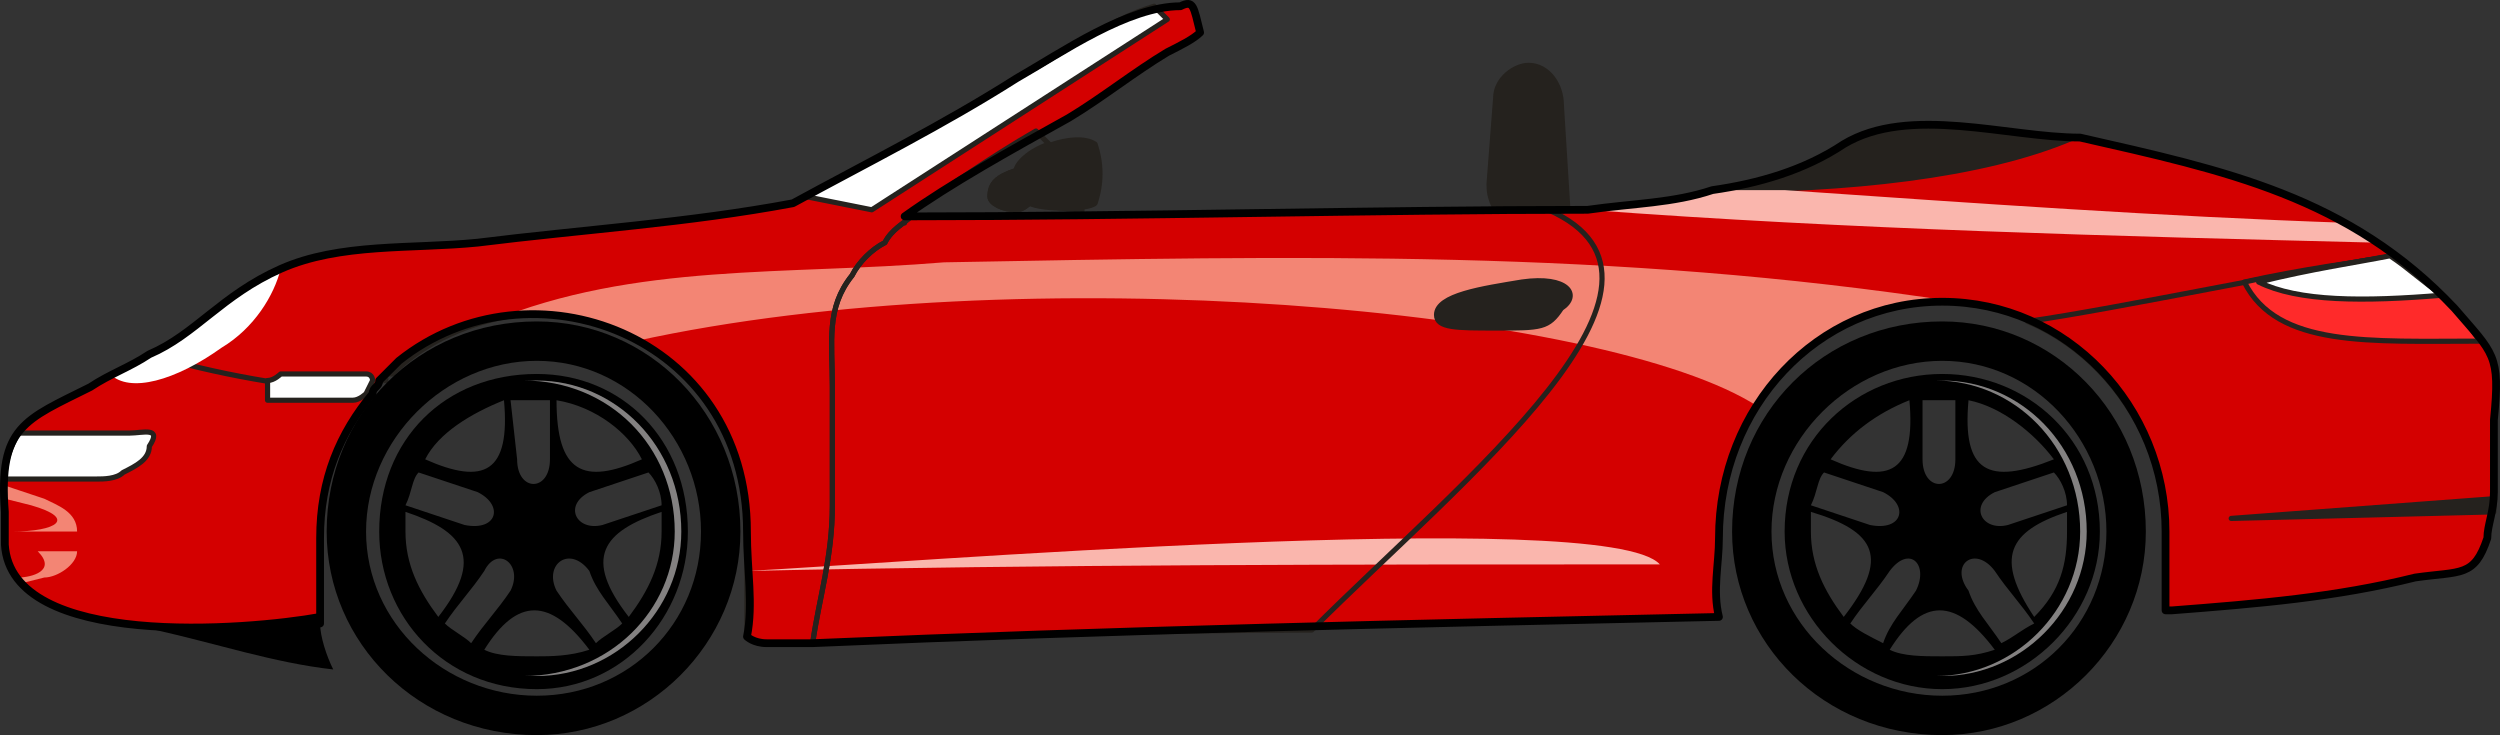 <?xml version="1.0" encoding="UTF-8" standalone="no"?>
<!-- Created with Inkscape (http://www.inkscape.org/) -->

<svg
   xmlns:dc="http://purl.org/dc/elements/1.1/"
   xmlns:cc="http://creativecommons.org/ns#"
   xmlns:rdf="http://www.w3.org/1999/02/22-rdf-syntax-ns#"
   xmlns:svg="http://www.w3.org/2000/svg"
   xmlns="http://www.w3.org/2000/svg"
   xmlns:sodipodi="http://sodipodi.sourceforge.net/DTD/sodipodi-0.dtd"
   xmlns:inkscape="http://www.inkscape.org/namespaces/inkscape"
   width="966.034"
   height="284.058"
   id="svg2"
   version="1.1"
   inkscape:version="0.48.1 r9760"
   sodipodi:docname="sports_car.svg">
  <rect width="100%" height="100%" fill="#333333" stroke="none"/>
  <defs
     id="defs4" />
  <sodipodi:namedview
     id="base"
     pagecolor="#ffffff"
     bordercolor="#666666"
     borderopacity="1.0"
     inkscape:pageopacity="0.0"
     inkscape:pageshadow="2"
     inkscape:zoom="0.80838068"
     inkscape:cx="486.27957"
     inkscape:cy="247.79507"
     inkscape:document-units="px"
     inkscape:current-layer="layer1"
     showgrid="false"
     inkscape:window-width="1680"
     inkscape:window-height="1006"
     inkscape:window-x="-3"
     inkscape:window-y="-3"
     inkscape:window-maximized="1"
     fit-margin-top="0"
     fit-margin-left="0"
     fit-margin-right="0"
     fit-margin-bottom="0" />
  <g
     inkscape:label="Layer 1"
     inkscape:groupmode="layer"
     id="layer1"
     transform="translate(-45.81,-517.067)">
    <path
       inkscape:connector-curvature="0"
       id="2"
       style="fill:#d40000;fill-opacity:1;fill-rule:evenodd;stroke:none"
       d="m 169.499,755.453 c -27.915,5.075 -119.273,12.687 -121.811,-27.911 0,-2.537 0,-7.612 0,-12.687 -2.538,-32.985 7.613,-35.523 32.99,-48.209 7.613,-5.075 15.226,-7.612 22.84,-12.687 0,0 0,0 0,0 17.764,-7.612 27.915,-22.836 50.755,-32.985 22.84,-10.149 50.755,-7.612 76.132,-10.149 40.604,-5.075 81.207,-7.612 121.811,-15.224 27.915,-15.224 58.368,-30.448 86.283,-48.209 17.764,-10.149 43.141,-27.911 63.443,-27.911 5.075,-2.537 5.075,0 7.613,10.149 0,0 0,0 0,0 0,0 0,0 0,0 0,0 0,0 0,0 -2.538,2.537 -7.613,5.075 -12.689,7.612 -12.689,7.612 -25.377,17.761 -38.066,25.373 -22.84,12.687 -45.679,25.373 -63.443,38.06 0,0 2.538,0 2.538,0 83.745,0 180.179,-2.537 261.386,-2.537 17.764,-2.537 32.99,-2.537 48.217,-7.612 17.764,-2.537 35.528,-7.612 50.755,-17.761 25.377,-15.224 63.443,-2.537 91.358,-2.537 55.83,12.687 104.047,22.836 144.65,65.97 15.226,17.761 17.764,17.761 15.226,43.135 0,7.612 0,17.761 0,27.911 0,7.612 -2.538,12.687 -2.538,17.761 -5.075,15.224 -10.151,12.687 -27.915,15.224 -30.453,7.612 -60.905,10.149 -93.896,12.687 0,0 -2.538,0 -2.538,0 0,-10.149 0,-20.299 0,-30.448 0,-48.209 -38.066,-88.806 -86.283,-88.806 -48.217,0 -86.283,40.597 -86.283,91.344 0,10.149 -2.538,20.299 0,30.448 -116.735,2.537 -233.471,5.075 -350.206,10.149 -7.613,0 -12.689,0 -17.764,0 -5.075,0 -7.613,-2.537 -7.613,-2.537 2.538,-12.687 0,-25.373 0,-40.597 0,-76.12 -83.745,-106.568 -134.5,-65.97 -2.538,2.537 -5.075,5.075 -7.613,7.612 0,0 0,0 0,0 0,2.537 -2.538,2.537 -2.538,5.075 0,0 0,0 0,0 -12.689,15.224 -20.302,32.985 -20.302,55.821 0,10.149 0,20.299 0,32.985 0,-2.537 0,-2.537 0,-2.537 z" />
    <path
       inkscape:connector-curvature="0"
       id="3"
       style="fill:#fab6ad;fill-opacity:1;fill-rule:evenodd;stroke:none"
       d="m 334.451,737.692 c 116.735,-2.537 236.009,-2.537 352.744,-2.537 -20.302,-22.836 -299.452,0 -352.744,2.537 0,0 0,0 0,0 z" />
    <path
       inkscape:connector-curvature="0"
       id="4"
       style="fill:#f38574;fill-opacity:1;fill-rule:evenodd;stroke:none"
       d="m 291.31,648.885 c 149.726,-32.985 375.584,-12.687 433.951,25.373 15.226,-25.373 40.604,-40.597 71.056,-40.597 2.538,0 2.538,0 5.075,0 -131.962,-20.299 -253.773,-17.761 -390.81,-15.224 -60.905,5.075 -119.273,0 -175.103,22.836 5.075,-2.537 10.151,-2.537 17.764,-2.537 12.689,0 25.377,2.537 38.066,10.149 z" />
    <path
       inkscape:connector-curvature="0"
       id="5"
       style="fill:#ffffff;fill-opacity:1;fill-rule:evenodd;stroke:#25221e;stroke-width:2;stroke-linecap:round;stroke-linejoin:round;stroke-miterlimit:4;stroke-opacity:1;stroke-dasharray:none"
       d="m 357.291,593.064 c 27.915,-15.224 55.83,-30.448 81.207,-45.672 15.226,-7.612 35.528,-22.836 53.292,-27.911 l 5.075,5.075 -114.198,73.582 z" />
    <path
       inkscape:connector-curvature="0"
       id="6"
       style="fill:none;stroke:#25221e;stroke-width:2;stroke-linecap:round;stroke-linejoin:round;stroke-miterlimit:4;stroke-opacity:1;stroke-dasharray:none"
       d="m 397.895,600.676 c 78.67,0 167.49,-2.537 246.159,-2.537 63.443,27.911 -32.99,104.03 -91.358,162.389 -65.981,0 -129.424,2.537 -192.867,5.075 -2.538,0 -2.538,0 0,0 2.538,-17.761 7.613,-32.985 7.613,-53.284 0,-15.224 0,-30.448 0,-45.672 0,-17.761 -2.538,-30.448 7.613,-43.135 2.538,-5.075 7.613,-10.149 12.689,-12.687 2.538,-5.075 7.613,-7.612 10.151,-10.149 z" />
    <path
       inkscape:connector-curvature="0"
       id="7"
       style="fill:#25221e;fill-opacity:1;fill-rule:evenodd;stroke:#25221e;stroke-width:2;stroke-linecap:round;stroke-linejoin:round;stroke-miterlimit:4;stroke-opacity:1;stroke-dasharray:none"
       d="m 633.903,626.049 c 17.764,-2.537 22.84,5.075 15.226,10.149 -5.075,7.612 -7.613,7.612 -25.377,7.612 -15.226,0 -22.84,0 -22.84,-5.075 0,-7.612 17.764,-10.149 32.99,-12.687 z" />
    <path
       inkscape:connector-curvature="0"
       id="8"
       style="fill:none;stroke:#25221e;stroke-width:2;stroke-linecap:round;stroke-linejoin:round;stroke-miterlimit:4;stroke-opacity:1;stroke-dasharray:none"
       d="m 971.421,615.9 c 7.613,5.075 15.226,12.687 22.84,20.299 15.226,17.761 17.764,17.761 15.226,43.135 0,7.612 0,17.761 0,27.911 0,7.612 -2.538,12.687 -2.538,17.761 -5.075,15.224 -10.151,12.687 -27.915,15.224 -30.453,7.612 -60.905,10.149 -93.896,12.687 0,0 -2.538,0 -2.538,0 0,-10.149 0,-20.299 0,-30.448 0,-35.523 -22.84,-68.508 -53.292,-81.194 35.528,-5.075 106.584,-20.299 142.113,-25.373 z" />
    <path
       inkscape:connector-curvature="0"
       id="9"
       style="fill:#25221e;fill-opacity:1;fill-rule:evenodd;stroke:#25221e;stroke-width:2;stroke-linecap:round;stroke-linejoin:round;stroke-miterlimit:4;stroke-opacity:1;stroke-dasharray:none"
       d="m 1009.487,709.781 -101.509,7.612 101.509,-2.537 c 0,0 0,-2.537 0,-5.075 z" />
    <path
       inkscape:connector-curvature="0"
       id="12"
       style="fill:#25221e;fill-opacity:1;fill-rule:evenodd;stroke:#25221e;stroke-width:2;stroke-linecap:round;stroke-linejoin:round;stroke-miterlimit:4;stroke-opacity:1;stroke-dasharray:none"
       d="m 707.497,590.527 c 17.764,-2.537 35.528,-7.612 50.755,-17.761 22.84,-15.224 60.905,-2.537 88.82,-2.537 -35.528,15.224 -88.82,20.299 -139.575,20.299 z" />
    <path
       inkscape:connector-curvature="0"
       id="13"
       style="fill:#25221e;fill-opacity:1;fill-rule:evenodd;stroke:#25221e;stroke-width:2;stroke-linecap:round;stroke-linejoin:round;stroke-miterlimit:4;stroke-opacity:1;stroke-dasharray:none"
       d="m 636.441,542.318 0,0 c 7.613,0 12.689,7.612 12.689,15.224 l 2.538,40.597 c -7.613,0 -17.764,0 -27.915,0 -2.538,-5.075 -2.538,-7.612 -2.538,-10.149 l 2.538,-32.985 c 0,-7.612 7.613,-12.687 12.689,-12.687 z" />
    <path
       inkscape:connector-curvature="0"
       id="14"
       style="fill:#25221e;fill-opacity:1;fill-rule:evenodd;stroke:#25221e;stroke-width:2;stroke-linecap:round;stroke-linejoin:round;stroke-miterlimit:4;stroke-opacity:1;stroke-dasharray:none"
       d="m 468.951,572.766 c 2.538,7.612 2.538,15.224 0,22.836 -2.538,2.537 -20.302,2.537 -25.377,0 0,0 -2.538,2.537 -5.075,2.537 -5.075,0 -10.151,-2.537 -10.151,-5.075 0,-5.075 2.538,-7.612 10.151,-10.149 0,0 0,0 0,0 2.538,-7.612 22.84,-15.224 30.453,-10.149 z" />
    <path
       inkscape:connector-curvature="0"
       id="15"
       style="fill:none;stroke:#25221e;stroke-width:2;stroke-linecap:round;stroke-linejoin:round;stroke-miterlimit:4;stroke-opacity:1;stroke-dasharray:none"
       d="m 446.111,567.691 c 2.538,2.537 2.538,2.537 5.075,5.075 -7.613,2.537 -12.689,7.612 -12.689,10.149 0,0 0,0 0,0 -7.613,2.537 -10.151,5.075 -10.151,10.149 0,2.537 5.075,5.075 10.151,5.075 2.538,0 5.075,-2.537 5.075,-2.537 2.538,0 12.689,2.537 20.302,2.537 0,0 0,0 0,2.537 -22.84,0 -45.679,0 -65.981,0 0,0 -2.538,0 -2.538,0 15.226,-10.149 32.99,-22.836 50.755,-32.985 z m -50.755,35.523 c 0,0 0,0 0,0 0,0 0,0 0,0 z m 0,0 c 0,0 0,0 0,0 0,0 0,0 0,0 z m 0,0 c 0,0 0,0 0,0 0,0 0,0 0,0 0,0 0,0 0,0 0,0 0,0 0,0 0,0 0,0 0,0 0,0 0,0 0,0 0,0 0,0 0,0 m 2.538,-2.537 c 0,0 0,0 0,0 0,0 0,0 0,0 z" />
    <path
       inkscape:connector-curvature="0"
       id="16"
       style="fill:none;stroke:#25221e;stroke-width:2;stroke-linecap:round;stroke-linejoin:round;stroke-miterlimit:4;stroke-opacity:1;stroke-dasharray:none"
       d="m 103.518,653.96 c 17.764,-7.612 27.915,-22.836 50.755,-32.985 22.84,-10.149 50.755,-7.612 76.132,-10.149 40.604,-5.075 81.207,-7.612 121.811,-15.224 27.915,-15.224 58.368,-30.448 86.283,-48.209 17.764,-10.149 43.141,-27.911 63.443,-27.911 5.075,-2.537 5.075,0 7.613,10.149 0,0 0,0 0,0 0,0 0,0 0,0 0,0 0,0 0,0 -2.538,2.537 -7.613,5.075 -12.689,7.612 -12.689,7.612 -25.377,17.761 -38.066,25.373 -22.84,12.687 -45.679,25.373 -63.443,38.06 0,0 2.538,0 2.538,0 -2.538,2.537 -7.613,5.075 -10.151,10.149 -5.075,2.537 -10.151,7.612 -12.689,12.687 -10.151,12.687 -7.613,25.373 -7.613,43.135 0,15.224 0,30.448 0,45.672 0,20.299 -5.075,35.523 -7.613,53.284 -7.613,0 -12.689,0 -17.764,0 -5.075,0 -7.613,-2.537 -7.613,-2.537 0,-7.612 0,-12.687 0,-20.299 0,0 0,0 0,0 0,0 0,0 0,0 0,-2.537 0,-5.075 0,-10.149 0,0 0,0 0,0 0,0 0,0 0,0 0,0 0,-2.537 0,-2.537 0,0 0,0 0,-2.537 0,0 0,0 0,0 0,0 0,0 0,0 0,0 0,0 0,0 0,0 0,0 0,0 0,-2.537 0,-2.537 0,-2.537 0,0 0,0 0,0 0,0 0,0 0,0 0,0 0,-2.537 0,-2.537 0,0 0,0 0,-2.537 0,0 0,0 0,0 0,-45.672 -38.066,-81.194 -81.207,-81.194 -2.538,0 -2.538,0 -2.538,0 0,0 -2.538,0 -2.538,0 0,0 0,0 0,0 0,0 0,0 -2.538,0 -17.764,2.537 -35.528,10.149 -48.217,22.836 -2.538,0 -2.538,0 -2.538,0 0,0 0,2.537 0,2.537 0,0 0,0 -2.538,0 0,0 0,2.537 -2.538,2.537 0,0 0,0 0,0 0,0 0,0 0,0 0,0 0,0 0,0 0,2.537 0,2.537 0,2.537 -32.99,-2.537 -60.905,-7.612 -86.283,-15.224 0,0 0,0 0,0" />
    <path
       inkscape:connector-curvature="0"
       id="17"
       style="fill:#ffffff;fill-opacity:1;fill-rule:evenodd;stroke:#25221e;stroke-width:2;stroke-linecap:round;stroke-linejoin:round;stroke-miterlimit:4;stroke-opacity:1;stroke-dasharray:none"
       d="m 47.688,702.169 c 0,-7.612 2.538,-12.687 5.075,-17.761 12.689,0 27.915,0 43.141,0 5.075,0 12.689,-2.537 7.613,5.075 0,5.075 -5.075,7.612 -10.151,10.149 -2.538,2.537 -7.613,2.537 -10.151,2.537 -12.689,0 -25.377,0 -35.528,0 z" />
    <path
       inkscape:connector-curvature="0"
       id="18"
       style="fill:#ffffff;fill-opacity:1;fill-rule:evenodd;stroke:#25221e;stroke-width:2;stroke-linecap:round;stroke-linejoin:round;stroke-miterlimit:4;stroke-opacity:1;stroke-dasharray:none"
       d="m 154.273,661.572 32.99,0 c 2.538,0 2.538,2.537 2.538,2.537 l -2.538,5.075 c 0,0 -2.538,2.537 -5.075,2.537 l -32.99,0 c 0,0 0,-2.537 0,-2.537 l 0,-5.075 c 2.538,0 5.075,-2.537 5.075,-2.537 z" />
    <path
       inkscape:connector-curvature="0"
       id="19"
       style="fill:#f38574;fill-opacity:1;fill-rule:evenodd;stroke:none"
       d="m 47.688,704.706 15.226,5.075 c 5.075,2.537 12.689,5.075 12.689,12.687 l 0,0 -25.377,0 c -2.538,0 -2.538,0 0,0 17.764,0 25.377,-5.075 7.613,-10.149 l -10.151,-2.537 c 0,0 0,0 0,0 -2.538,0 0,-2.537 0,-5.075 z m 5.075,38.06 c 0,0 0,-2.537 0,-2.537 5.075,0 15.226,-2.537 7.613,-10.149 l 15.226,0 c 0,5.075 -7.613,10.149 -12.689,10.149 z" />
    <path
       inkscape:connector-curvature="0"
       id="20"
       style="fill:#ffffff;fill-opacity:1;fill-rule:evenodd;stroke:none"
       d="m 88.292,661.572 c 5.075,-2.537 10.151,-5.075 15.226,-7.612 17.764,-7.612 27.915,-22.836 50.755,-32.985 0,0 0,0 0,0 -2.538,10.149 -10.151,22.836 -22.84,30.448 -17.764,12.687 -35.528,17.761 -43.141,10.149 z" />
    <path
       inkscape:connector-curvature="0"
       id="21"
       style="fill:#000000;fill-opacity:1;fill-rule:evenodd;stroke:none"
       d="m 106.056,760.528 c 22.84,5.075 45.679,12.687 68.519,15.224 -2.538,-5.075 -5.075,-12.687 -5.075,-17.761 0,-2.537 0,-2.537 0,-2.537 -12.689,2.537 -38.066,5.075 -63.443,5.075 z" />
    <path
       inkscape:connector-curvature="0"
       id="22"
       style="fill:#fab6ad;fill-opacity:1;fill-rule:evenodd;stroke:none"
       d="m 659.28,598.139 c 17.764,-2.537 32.99,-2.537 48.217,-7.612 0,0 0,0 0,0 10.151,0 20.302,0 27.915,0 73.594,5.075 144.65,10.149 218.245,12.687 2.538,2.537 7.613,5.075 10.151,7.612 -101.509,-2.537 -203.018,-5.075 -304.527,-12.687 z" />
    <path
       inkscape:connector-curvature="0"
       id="23"
       style="fill:#000000;fill-opacity:1;fill-rule:evenodd;stroke:none"
       d="m 253.244,656.497 c 35.528,0 63.443,30.448 63.443,65.97 0,35.523 -27.915,63.433 -63.443,63.433 -35.528,0 -65.981,-27.911 -65.981,-63.433 0,-35.523 30.453,-65.97 65.981,-65.97 z m 0,-15.224 c 43.141,0 78.67,35.523 78.67,81.194 0,43.135 -35.528,78.657 -78.67,78.657 -45.679,0 -81.207,-35.523 -81.207,-78.657 0,-45.672 35.528,-81.194 81.207,-81.194 z" />
    <path
       inkscape:connector-curvature="0"
       id="24"
       style="fill:#000000;fill-opacity:1;fill-rule:evenodd;stroke:none"
       d="m 253.244,661.572 c 32.99,0 58.368,25.373 58.368,60.896 0,32.985 -25.377,60.896 -58.368,60.896 -35.528,0 -60.905,-27.911 -60.905,-60.896 0,-35.523 25.377,-60.896 60.905,-60.896 z m -43.141,32.985 c 22.84,10.149 32.99,5.075 30.453,-22.836 -12.689,5.075 -25.377,12.687 -30.453,22.836 z m 50.755,-22.836 c 0,27.911 10.151,32.985 32.99,22.836 -5.075,-10.149 -17.764,-20.299 -32.99,-22.836 z m 40.604,43.135 c -22.84,7.612 -30.453,17.761 -12.689,40.597 7.613,-10.149 12.689,-20.299 12.689,-32.985 0,-2.537 0,-5.075 0,-7.612 z m -27.915,53.284 c -15.226,-20.299 -27.915,-20.299 -40.604,0 5.075,2.537 12.689,2.537 20.302,2.537 5.075,0 12.689,0 20.302,-2.537 z m -58.368,-12.687 c 17.764,-22.836 10.151,-32.985 -12.689,-40.597 0,2.537 0,5.075 0,7.612 0,12.687 5.075,22.836 12.689,32.985 z m 27.915,-83.732 2.538,22.836 c 0,12.687 12.689,12.687 12.689,0 l 0,-22.836 c -2.538,0 -5.075,0 -5.075,0 -2.538,0 -7.613,0 -10.151,0 z m 53.292,27.911 -22.84,7.612 c -10.151,5.075 -5.075,15.224 5.075,12.687 l 22.84,-7.612 c 0,-5.075 -2.538,-10.149 -5.075,-12.687 z m -10.151,58.358 c -5.075,-7.612 -10.151,-12.687 -12.689,-20.299 -7.613,-10.149 -17.764,-2.537 -12.689,7.612 5.075,7.612 10.151,12.687 15.226,20.299 2.538,-2.537 7.613,-5.075 10.151,-7.612 z m -58.368,7.612 c 5.075,-7.612 10.151,-12.687 15.226,-20.299 5.075,-10.149 -5.075,-17.761 -10.151,-7.612 -5.075,7.612 -10.151,12.687 -15.226,20.299 2.538,2.537 7.613,5.075 10.151,7.612 z m -25.377,-53.284 c 7.613,2.537 15.226,5.075 22.84,7.612 12.689,2.537 15.226,-7.612 5.075,-12.687 -7.613,-2.537 -15.226,-5.075 -22.84,-7.612 -2.538,2.537 -2.538,7.612 -5.075,12.687 z" />
    <path
       inkscape:connector-curvature="0"
       id="25"
       style="fill:#838181;fill-opacity:1;fill-rule:evenodd;stroke:none"
       d="m 253.244,664.109 c 30.453,0 55.83,25.373 55.83,58.358 0,30.448 -25.377,55.821 -55.83,55.821 -2.538,0 -7.613,0 -10.151,0 2.538,0 5.075,0 5.075,0 32.99,0 58.368,-25.373 58.368,-55.821 0,-32.985 -25.377,-58.358 -58.368,-58.358 0,0 -2.538,0 -5.075,0 2.538,0 7.613,0 10.151,0 z" />
    <path
       inkscape:connector-curvature="0"
       id="26"
       style="fill:#000000;fill-opacity:1;fill-rule:evenodd;stroke:none"
       d="m 796.318,656.497 c 35.528,0 63.443,30.448 63.443,65.97 0,35.523 -27.915,63.433 -63.443,63.433 -35.528,0 -65.981,-27.911 -65.981,-63.433 0,-35.523 30.453,-65.97 65.981,-65.97 z m 0,-15.224 c 43.141,0 78.67,35.523 78.67,81.194 0,43.135 -35.528,78.657 -78.67,78.657 -45.679,0 -81.207,-35.523 -81.207,-78.657 0,-45.672 35.528,-81.194 81.207,-81.194 z" />
    <path
       inkscape:connector-curvature="0"
       id="27"
       style="fill:#000000;fill-opacity:1;fill-rule:evenodd;stroke:none"
       d="m 796.318,661.572 c 32.99,0 60.905,25.373 60.905,60.896 0,32.985 -27.915,60.896 -60.905,60.896 -32.99,0 -60.905,-27.911 -60.905,-60.896 0,-35.523 27.915,-60.896 60.905,-60.896 z m -43.141,32.985 c 22.84,10.149 32.99,5.075 30.453,-22.836 -12.689,5.075 -22.84,12.687 -30.453,22.836 z m 53.292,-22.836 c -2.538,27.911 7.613,32.985 32.99,22.836 -7.613,-10.149 -20.302,-20.299 -32.99,-22.836 z m 38.066,43.135 c -22.84,7.612 -27.915,17.761 -12.689,40.597 10.151,-10.149 12.689,-20.299 12.689,-32.985 0,-2.537 0,-5.075 0,-7.612 z m -27.915,53.284 c -15.226,-20.299 -27.915,-20.299 -40.604,0 5.075,2.537 12.689,2.537 20.302,2.537 7.613,0 12.689,0 20.302,-2.537 z m -58.368,-12.687 c 17.764,-22.836 12.689,-32.985 -12.689,-40.597 0,2.537 0,5.075 0,7.612 0,12.687 5.075,22.836 12.689,32.985 z m 30.453,-83.732 0,22.836 c 0,12.687 12.689,12.687 12.689,0 l 0,-22.836 c -2.538,0 -2.538,0 -5.075,0 -2.538,0 -5.075,0 -7.613,0 z m 50.755,27.911 -22.84,7.612 c -10.151,5.075 -5.075,15.224 5.075,12.687 l 22.84,-7.612 c 0,-5.075 -2.538,-10.149 -5.075,-12.687 z m -7.613,58.358 c -5.075,-7.612 -10.151,-12.687 -15.226,-20.299 -7.613,-10.149 -17.764,-2.537 -10.151,7.612 2.538,7.612 7.613,12.687 12.689,20.299 5.075,-2.537 7.613,-5.075 12.689,-7.612 z m -58.368,7.612 c 2.538,-7.612 7.613,-12.687 12.689,-20.299 5.075,-10.149 -2.538,-17.761 -10.151,-7.612 -5.075,7.612 -10.151,12.687 -15.226,20.299 2.538,2.537 7.613,5.075 12.689,7.612 z m -27.915,-53.284 c 7.613,2.537 15.226,5.075 22.84,7.612 12.689,2.537 15.226,-7.612 5.075,-12.687 -7.613,-2.537 -15.226,-5.075 -22.84,-7.612 -2.538,2.537 -2.538,7.612 -5.075,12.687 z" />
    <path
       inkscape:connector-curvature="0"
       id="28"
       style="fill:#838181;fill-opacity:1;fill-rule:evenodd;stroke:none"
       d="m 796.318,664.109 c 30.453,0 55.83,25.373 55.83,58.358 0,30.448 -25.377,55.821 -55.83,55.821 -2.538,0 -7.613,0 -10.151,0 2.538,0 5.075,0 7.613,0 30.453,0 55.83,-25.373 55.83,-55.821 0,-32.985 -25.377,-58.358 -55.83,-58.358 -2.538,0 -5.075,0 -7.613,0 2.538,0 7.613,0 10.151,0 z" />
    <path
       inkscape:connector-curvature="0"
       id="10"
       style="fill:#ff2a2a;stroke:#25221e;stroke-width:2;stroke-linecap:round;stroke-linejoin:round;stroke-miterlimit:4;stroke-opacity:1;stroke-dasharray:none"
       d="m 913.053,626.049 c 12.689,25.373 48.217,22.836 91.358,22.836 -2.538,-2.537 -5.075,-7.612 -10.151,-12.687 -7.613,-7.612 -15.226,-15.224 -22.84,-20.299 -15.226,2.537 -35.528,5.075 -58.368,10.149 z" />
    <path
       inkscape:connector-curvature="0"
       id="11"
       style="fill:#ffffff;fill-opacity:1;fill-rule:evenodd;stroke:#25221e;stroke-width:2;stroke-linecap:round;stroke-linejoin:round;stroke-miterlimit:4;stroke-opacity:1;stroke-dasharray:none"
       d="m 918.589,626.049 c 15.226,7.612 40.604,7.612 71.056,5.075 -7.613,-5.075 -12.689,-10.149 -20.302,-15.224 -12.689,2.537 -30.453,5.075 -50.755,10.149 z" />
    <path
       inkscape:connector-curvature="0"
       id="29"
       style="fill:none;stroke:#000000;stroke-width:3;stroke-linecap:round;stroke-linejoin:round;stroke-miterlimit:4;stroke-opacity:1;stroke-dasharray:none"
       d="m 169.499,755.453 c -27.915,5.075 -119.273,12.687 -121.811,-27.911 0,-2.537 0,-7.612 0,-12.687 -2.538,-32.985 7.613,-35.523 32.99,-48.209 7.613,-5.075 15.226,-7.612 22.84,-12.687 0,0 0,0 0,0 17.764,-7.612 27.915,-22.836 50.755,-32.985 22.84,-10.149 50.755,-7.612 76.132,-10.149 40.604,-5.075 81.207,-7.612 121.811,-15.224 27.915,-15.224 58.368,-30.448 86.283,-48.209 17.764,-10.149 43.141,-27.911 63.443,-27.911 5.075,-2.537 5.075,0 7.613,10.149 0,0 0,0 0,0 0,0 0,0 0,0 0,0 0,0 0,0 -2.538,2.537 -7.613,5.075 -12.689,7.612 -12.689,7.612 -25.377,17.761 -38.066,25.373 -22.84,12.687 -45.679,25.373 -63.443,38.06 0,0 2.538,0 2.538,0 83.745,0 180.179,-2.537 261.386,-2.537 17.764,-2.537 32.99,-2.537 48.217,-7.612 17.764,-2.537 35.528,-7.612 50.755,-17.761 25.377,-15.224 63.443,-2.537 91.358,-2.537 55.83,12.687 104.047,22.836 144.65,65.97 15.226,17.761 17.764,17.761 15.226,43.135 0,7.612 0,17.761 0,27.911 0,7.612 -2.538,12.687 -2.538,17.761 -5.075,15.224 -10.151,12.687 -27.915,15.224 -30.453,7.612 -60.905,10.149 -93.896,12.687 0,0 -2.538,0 -2.538,0 0,-10.149 0,-20.299 0,-30.448 0,-48.209 -38.066,-88.806 -86.283,-88.806 -48.217,0 -86.283,40.597 -86.283,91.344 0,10.149 -2.538,20.299 0,30.448 -116.735,2.537 -233.471,5.075 -350.206,10.149 -7.613,0 -12.689,0 -17.764,0 -5.075,0 -7.613,-2.537 -7.613,-2.537 2.538,-12.687 0,-25.373 0,-40.597 0,-76.12 -83.745,-106.568 -134.5,-65.97 -2.538,2.537 -5.075,5.075 -7.613,7.612 0,0 0,0 0,0 0,2.537 -2.538,2.537 -2.538,5.075 0,0 0,0 0,0 -12.689,15.224 -20.302,32.985 -20.302,55.821 0,10.149 0,20.299 0,32.985 0,-2.537 0,-2.537 0,-2.537 z" />
  </g>
</svg>
